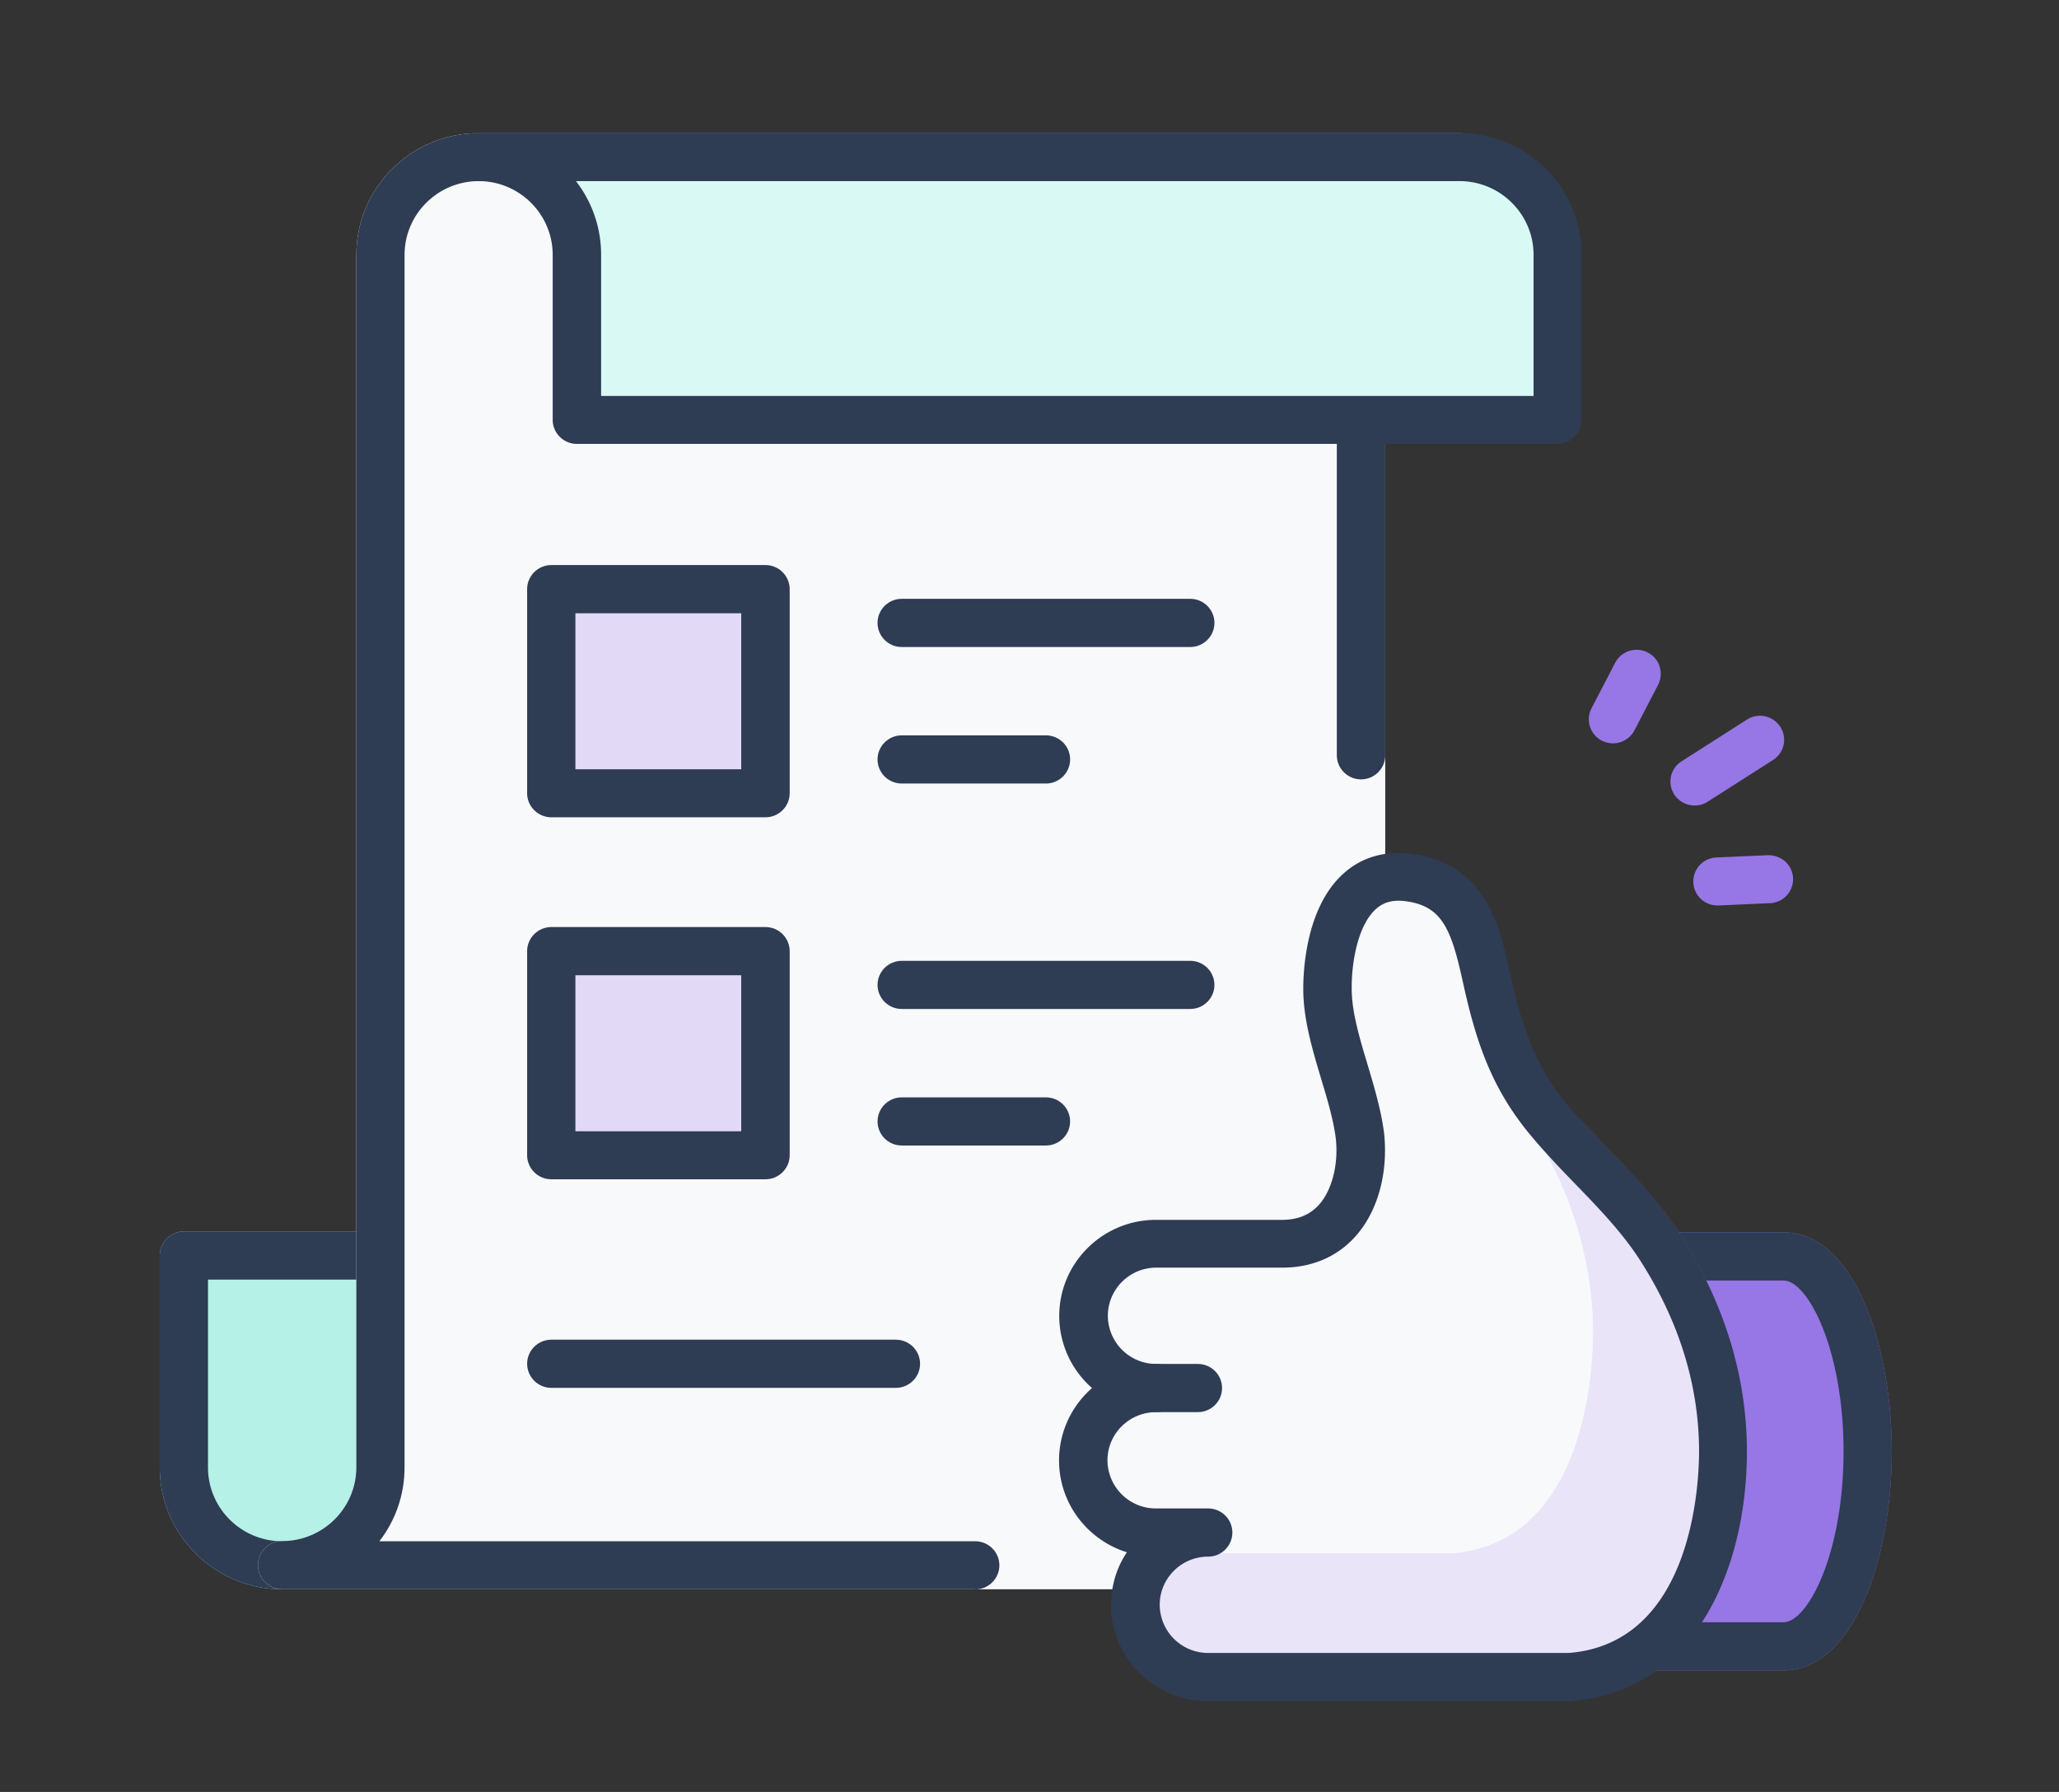 <svg width="108" height="94" fill="none" xmlns="http://www.w3.org/2000/svg"><rect width="100%" height="100%" fill="#333333" stroke="none"/><path d="M88.89 42.255c-.42 0-.83-.209-1.07-.577a1.253 1.253 0 0 1 .38-1.74l3.43-2.189a1.267 1.267 0 0 1 1.75.378c.38.587.21 1.363-.38 1.74l-3.43 2.19c-.21.139-.45.198-.68.198ZM90.08 47.497c-.67 0-1.23-.527-1.26-1.203a1.26 1.26 0 0 1 1.21-1.313l2.7-.12c.71-.01 1.29.508 1.32 1.204a1.26 1.26 0 0 1-1.21 1.313l-2.7.12h-.06ZM84.6 38.993c-.2 0-.39-.05-.58-.14a1.259 1.259 0 0 1-.54-1.7l1.24-2.388a1.272 1.272 0 0 1 1.71-.537c.62.318.86 1.074.54 1.7l-1.24 2.388c-.23.428-.67.677-1.12.677h-.01Z" fill="#9776E5"/><path d="M9.65 65.87v11.12c0 2.835 2.31 5.123 5.15 5.123h51.44c-2.85 0-5.15-2.298-5.15-5.123V65.87H9.65Z" fill="#B5F1E6"/><path d="M66.24 83.367H14.8c-3.54 0-6.42-2.865-6.42-6.386V65.86c0-.697.57-1.264 1.27-1.264h51.44c.7 0 1.27.567 1.27 1.264v11.12c0 2.13 1.74 3.87 3.89 3.87.7 0 1.27.567 1.27 1.263 0 .697-.57 1.263-1.27 1.263l-.01-.01ZM10.91 67.123v9.858c0 2.128 1.74 3.869 3.89 3.869h46.34a6.308 6.308 0 0 1-1.32-3.87v-9.857H10.91Z" fill="#B5F1E6"/><path d="M66.24 83.367H14.8c-3.54 0-6.42-2.865-6.42-6.386V65.86c0-.697.57-1.264 1.27-1.264h51.44c.7 0 1.27.567 1.27 1.264v11.12c0 2.13 1.74 3.87 3.89 3.87.7 0 1.27.567 1.27 1.263 0 .697-.57 1.263-1.27 1.263l-.01-.01ZM10.91 67.123v9.858c0 2.128 1.74 3.869 3.89 3.869h46.34a6.308 6.308 0 0 1-1.32-3.87v-9.857H10.91Z" fill="#2E3C54"/><path d="M14.8 82.113c2.85 0 5.15-2.298 5.15-5.123V13.37c0-2.835 2.31-5.123 5.15-5.123h51.44c-2.85 0-5.15 2.298-5.15 5.123V76.98c0 2.834-2.31 5.122-5.15 5.122H14.8v.01Z" fill="#F8F9FB"/><path d="M66.24 83.367H14.8c-.7 0-1.27-.567-1.27-1.264 0-.696.57-1.263 1.27-1.263 2.14 0 3.89-1.73 3.89-3.87V13.37c0-3.521 2.88-6.386 6.42-6.386h51.44c.7 0 1.27.567 1.27 1.263s-.57 1.263-1.27 1.263c-2.14 0-3.89 1.731-3.89 3.87V76.99c0 3.522-2.88 6.387-6.42 6.387v-.01ZM19.91 80.85h46.33c2.14 0 3.89-1.73 3.89-3.87V13.37c0-1.452.49-2.795 1.32-3.87H25.11c-2.14 0-3.89 1.731-3.89 3.87V76.98c0 1.452-.49 2.795-1.32 3.869h.01Z" fill="#F8F9FB"/><path d="M51.15 83.367H14.8c-.7 0-1.27-.567-1.27-1.264 0-.696.57-1.263 1.27-1.263 2.14 0 3.89-1.73 3.89-3.87V13.37c0-3.521 2.88-6.386 6.42-6.386h51.44c.7 0 1.27.567 1.27 1.263s-.57 1.263-1.27 1.263c-2.14 0-3.89 1.731-3.89 3.87v26.24c0 .697-.57 1.264-1.27 1.264-.7 0-1.27-.567-1.27-1.264V13.37c0-1.452.49-2.795 1.32-3.87H25.11c-2.14 0-3.89 1.731-3.89 3.87V76.98c0 1.452-.49 2.795-1.32 3.869h31.25c.7 0 1.27.567 1.27 1.263 0 .697-.57 1.264-1.27 1.264v-.01Z" fill="#2E3C54"/><path d="M81.7 22.033v-8.664c0-2.835-2.31-5.123-5.15-5.123H25.11c2.85 0 5.15 2.298 5.15 5.123v8.664H81.7Z" fill="#D9FAF4"/><path d="M81.7 23.286H30.26c-.7 0-1.27-.567-1.27-1.263v-8.654c0-2.129-1.74-3.87-3.89-3.87-.7 0-1.27-.567-1.27-1.263s.57-1.263 1.27-1.263h51.44c3.54 0 6.42 2.865 6.42 6.386v8.664c0 .696-.57 1.263-1.27 1.263h.01ZM31.53 20.77h48.91v-7.4c0-2.129-1.74-3.87-3.89-3.87H30.21a6.307 6.307 0 0 1 1.32 3.87v7.4Z" fill="#2E3C54"/><path d="M28.93 41.619h11.23V30.916H28.93v10.703Z" fill="#9776E5" fill-opacity=".24"/><path d="M40.15 42.872H28.92c-.7 0-1.27-.567-1.27-1.263V30.906c0-.697.57-1.264 1.27-1.264h11.23c.7 0 1.27.567 1.27 1.264v10.703c0 .696-.57 1.263-1.27 1.263Zm-9.97-2.517h8.7V32.17h-8.7v8.186Z" fill="#9776E5" fill-opacity=".24"/><path d="M86.7 86.37h6.85c2.43 0 4.41-4.575 4.41-10.225 0-5.65-1.97-10.226-4.41-10.226h-6.16" fill="#9776E5"/><path d="M93.56 87.624h-6.85c-.7 0-1.27-.567-1.27-1.263 0-.697.57-1.264 1.27-1.264h6.85c1.25 0 3.14-3.58 3.14-8.962 0-5.381-1.89-8.962-3.14-8.962H87.4c-.7 0-1.27-.567-1.27-1.264 0-.696.57-1.263 1.27-1.263h6.16c3.68 0 5.67 5.919 5.67 11.489 0 5.57-1.99 11.489-5.67 11.489Z" fill="#9776E5"/><path d="M93.56 87.624h-6.85c-.7 0-1.27-.567-1.27-1.263 0-.697.57-1.264 1.27-1.264h6.85c1.25 0 3.14-3.58 3.14-8.962 0-5.381-1.89-8.962-3.14-8.962H87.4c-.7 0-1.27-.567-1.27-1.264 0-.696.57-1.263 1.27-1.263h6.16c3.68 0 5.67 5.919 5.67 11.489 0 5.57-1.99 11.489-5.67 11.489Z" fill="#2E3C54"/><path d="M63.35 87.972c-2.1 0-3.81-1.7-3.81-3.79 0-2.089 1.71-3.79 3.81-3.79h-2.74c-2.1 0-3.81-1.7-3.81-3.79 0-2.088 1.71-3.79 3.81-3.79h.02c-2.1 0-3.81-1.7-3.81-3.79 0-2.088 1.71-3.789 3.81-3.789h6.61c3.36 0 4.35-3.253 4.09-5.63-.3-2.497-1.7-5.232-1.7-7.749 0-2.288.79-6.257 4.19-5.849 3.05.368 3.61 2.825 4.14 5.223.63 2.874 1.38 5.202 3.27 7.48 1.89 2.278 4.32 4.287 5.91 6.794 2.04 3.213 3.24 6.784 3.24 10.633 0 5.163-2.03 11.34-8.08 11.827H63.16" fill="#F8F9FB"/><path d="M88.21 64.835c-1.05-1.661-2.43-3.093-3.75-4.476-.46-.487-.93-.965-1.38-1.462a1.275 1.275 0 0 0-1.67-.18 1.256 1.256 0 0 0-.38 1.632c1.68 3.084 2.53 6.316 2.53 9.58 0 1.83-.36 10.98-7.39 11.558H62.84c-1.71 0-3.28.795-4.3 2.198-.17.239-.26.527-.24.825.17 2.646 2.39 4.715 5.05 4.715H82.4c6.82-.557 9.24-7.4 9.24-13.09 0-3.91-1.16-7.709-3.43-11.3Z" fill="#9776E5" fill-opacity=".16"/><path d="M62.83 74.076h-2.22c-.7 0-1.27-.567-1.27-1.263 0-.697.57-1.264 1.27-1.264h2.22c.7 0 1.27.567 1.27 1.264 0 .696-.57 1.263-1.27 1.263Z" fill="#2E3C54"/><path d="M63.35 89.225h-.19c-.06 0-.13 0-.19-.01-2.62-.199-4.69-2.377-4.69-5.033 0-1.014.3-1.97.83-2.755-2.06-.637-3.56-2.556-3.56-4.815 0-1.511.67-2.874 1.73-3.8a5.035 5.035 0 0 1-1.72-3.78c0-2.784 2.28-5.042 5.07-5.042h6.61c.83 0 1.46-.259 1.94-.786.68-.756 1.03-2.109.89-3.452-.12-.975-.43-2.029-.77-3.153-.46-1.542-.94-3.133-.94-4.725 0-.975.14-4.317 2.14-6.078.93-.825 2.13-1.173 3.47-1.014 3.96.477 4.69 3.78 5.22 6.197.63 2.865 1.33 4.914 3.01 6.953.69.835 1.45 1.621 2.25 2.457 1.33 1.383 2.7 2.805 3.75 4.466 2.28 3.6 3.43 7.4 3.43 11.3 0 5.69-2.42 12.523-9.24 13.08H63.34l.01-.01Zm0-2.516H82.3c6.48-.527 6.82-8.893 6.82-10.564 0-3.422-1.02-6.774-3.05-9.967-.92-1.452-2.14-2.725-3.44-4.068-.8-.826-1.62-1.681-2.37-2.587-2.01-2.417-2.84-4.854-3.53-8.017-.61-2.765-1.08-3.999-3.05-4.237-.62-.07-1.09.05-1.49.398-.96.845-1.3 2.785-1.29 4.187 0 1.234.41 2.586.84 4.019.35 1.174.71 2.387.86 3.58.22 2.1-.34 4.119-1.52 5.422-.96 1.064-2.28 1.621-3.82 1.621h-6.61c-1.4 0-2.54 1.134-2.54 2.527a2.537 2.537 0 0 0 2.54 2.526c.7 0 1.27.567 1.27 1.264 0 .696-.57 1.263-1.27 1.263-1.42 0-2.56 1.134-2.56 2.527a2.537 2.537 0 0 0 2.54 2.526h2.74c.7 0 1.27.567 1.27 1.263 0 .697-.57 1.264-1.27 1.264-1.4 0-2.54 1.134-2.54 2.526a2.537 2.537 0 0 0 2.54 2.527h-.02ZM62.43 33.94H47.3c-.7 0-1.27-.567-1.27-1.264 0-.696.57-1.263 1.27-1.263h15.13c.7 0 1.27.567 1.27 1.263 0 .697-.57 1.264-1.27 1.264ZM54.86 41.101H47.3c-.7 0-1.27-.567-1.27-1.263s.57-1.263 1.27-1.263h7.56c.7 0 1.27.567 1.27 1.263s-.57 1.263-1.27 1.263Z" fill="#2E3C54"/><path d="M28.93 60.598h11.23V49.895H28.93v10.703Z" fill="#9776E5" fill-opacity=".24"/><path d="M40.15 61.861H28.92c-.7 0-1.27-.567-1.27-1.263V49.895c0-.697.57-1.264 1.27-1.264h11.23c.7 0 1.27.567 1.27 1.264v10.703c0 .696-.57 1.263-1.27 1.263Zm-9.97-2.517h8.7v-8.186h-8.7v8.186Z" fill="#9776E5" fill-opacity=".24"/><path d="M40.15 42.872H28.92c-.7 0-1.27-.567-1.27-1.263V30.906c0-.697.57-1.264 1.27-1.264h11.23c.7 0 1.27.567 1.27 1.264v10.703c0 .696-.57 1.263-1.27 1.263Zm-9.97-2.517h8.7V32.17h-8.7v8.186ZM40.15 61.861H28.92c-.7 0-1.27-.567-1.27-1.263V49.895c0-.697.57-1.264 1.27-1.264h11.23c.7 0 1.27.567 1.27 1.264v10.703c0 .696-.57 1.263-1.27 1.263Zm-9.97-2.517h8.7v-8.186h-8.7v8.186ZM62.43 52.928H47.3c-.7 0-1.27-.567-1.27-1.263s.57-1.263 1.27-1.263h15.13c.7 0 1.27.567 1.27 1.263s-.57 1.263-1.27 1.263ZM46.99 72.803H28.92c-.7 0-1.27-.567-1.27-1.263 0-.697.57-1.264 1.27-1.264h18.07c.7 0 1.27.567 1.27 1.264 0 .696-.57 1.263-1.27 1.263ZM54.86 60.09H47.3c-.7 0-1.27-.567-1.27-1.263s.57-1.263 1.27-1.263h7.56c.7 0 1.27.567 1.27 1.263s-.57 1.263-1.27 1.263Z" fill="#2E3C54"/></svg>